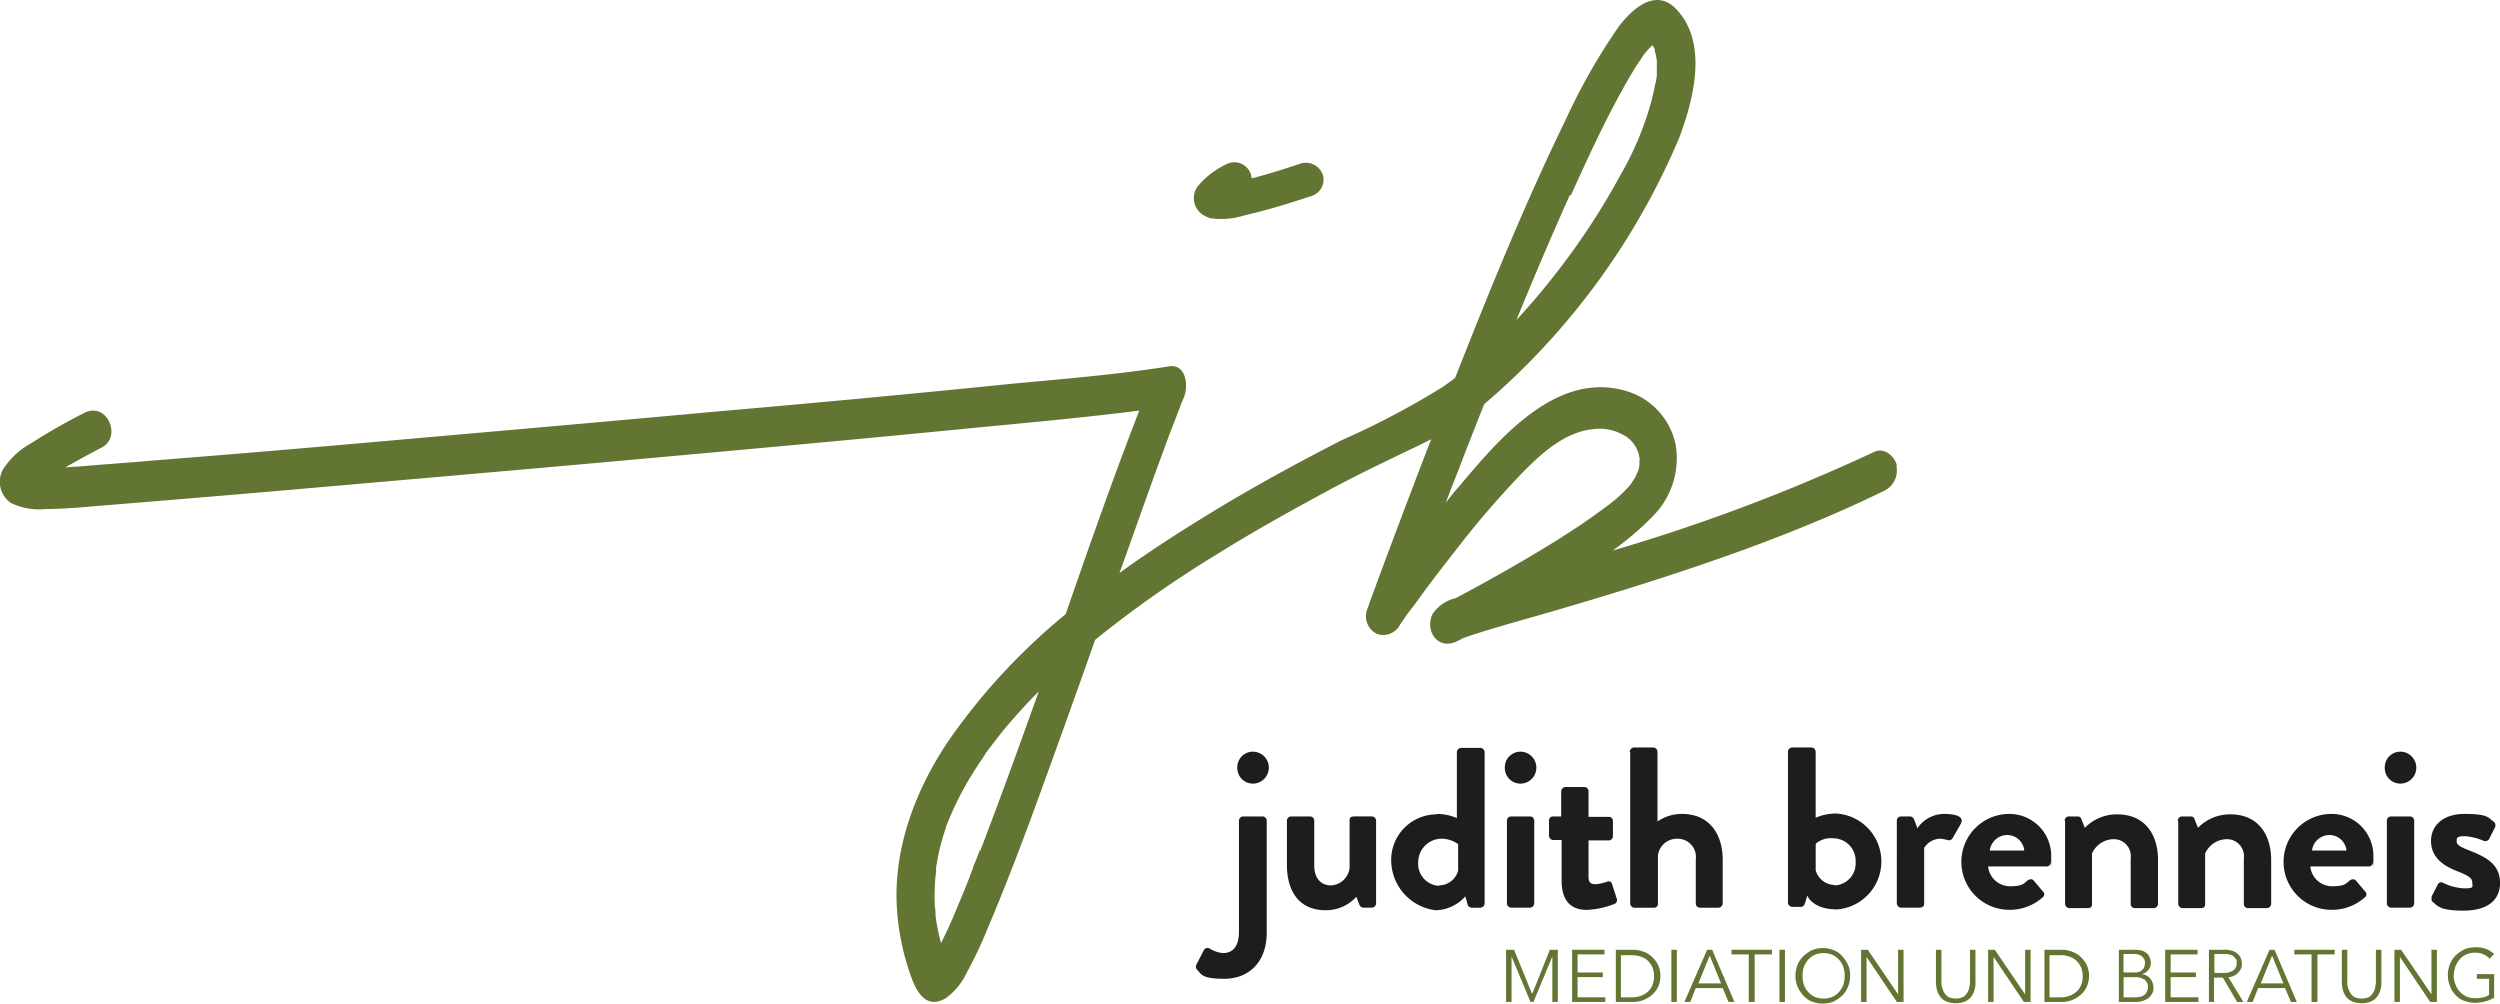 <?xml version="1.0" encoding="UTF-8"?>
<svg xmlns="http://www.w3.org/2000/svg" width="191" height="76.676" viewBox="0 0 191 76.676">
  <g id="Gruppe_5" data-name="Gruppe 5" transform="translate(-304 -31)">
    <g id="brenneis_4C_pos" transform="translate(34.258 -416.698)">
      <g id="Gruppe_1" data-name="Gruppe 1" transform="translate(269.742 447.698)">
        <path id="Pfad_1" data-name="Pfad 1" d="M554.652,490.494a5.783,5.783,0,0,0,2.764-.193c1.7-.386,3.374-.9,5.013-1.446a1.321,1.321,0,0,0,1-1.575,1.384,1.384,0,0,0-1.639-.964c-1.253.418-2.539.836-3.824,1.157a1.322,1.322,0,0,0-1.96-1.06,6.3,6.3,0,0,0-2.185,1.7,1.526,1.526,0,0,0,.868,2.346Z" transform="translate(-462.34 -473.848)" fill="#627532"></path>
        <path id="Pfad_2" data-name="Pfad 2" d="M414.66,483.241c-.161-.675-.964-1.382-1.7-1.028a140.608,140.608,0,0,1-20.02,7.552,22.23,22.23,0,0,0,3.085-2.635,6.267,6.267,0,0,0,1.735-5.463,5.421,5.421,0,0,0-3.953-4.146c-5.27-1.414-9.608,3.792-12.6,7.359-.353.386-.675.8-1,1.221.289-.8.611-1.607.932-2.41.643-1.7,1.318-3.406,1.992-5.11a54.651,54.651,0,0,0,14.911-20.374c1.093-2.924,2.217-7.23-.225-9.8-1.575-1.671-3.374-.032-4.4,1.318a46.228,46.228,0,0,0-4.017,7.038c-3.149,6.459-5.849,13.111-8.484,19.8-.321.257-.643.482-.964.707a62.494,62.494,0,0,1-7.68,4.049c-3.085,1.575-6.106,3.214-9.062,4.981-2.667,1.607-5.367,3.31-7.937,5.174,1.125-3.117,2.217-6.266,3.374-9.384.289-.8.578-1.575.9-2.378.129-.353.257-.675.386-1,0-.064.032-.1.032-.129a.2.2,0,0,1,.064-.128l.193-.482c.321-.835.129-2.507-1.189-2.282-4.049.643-8.162.964-12.212,1.35q-10.942,1.109-21.884,2.057c-8.066.739-16.1,1.446-24.166,2.153q-9.689.868-19.41,1.639c-1.864.161-3.728.289-5.592.45-.353,0-.675.064-1.028.064.9-.514,1.832-1.028,2.764-1.51,1.607-.836.386-3.567-1.35-2.635a45.493,45.493,0,0,0-4.049,2.314,6.021,6.021,0,0,0-2.057,1.864,1.955,1.955,0,0,0,.546,2.7,5,5,0,0,0,2.667.45c1.671,0,3.342-.193,5.013-.321q8.918-.723,17.835-1.51c8.13-.707,16.228-1.414,24.359-2.153,7.809-.707,15.586-1.414,23.395-2.185,4.306-.418,8.612-.8,12.918-1.35-1.992,5.142-3.824,10.348-5.624,15.554a47.677,47.677,0,0,0-8.837,9.512c-2.6,3.792-4.37,8.387-4.049,13.047a19.026,19.026,0,0,0,.771,4.21c.418,1.318,1.093,3.663,2.956,2.571a5.04,5.04,0,0,0,1.607-1.96,32.93,32.93,0,0,0,1.607-3.406c1.543-3.631,2.924-7.327,4.274-11.055,1.318-3.631,2.635-7.295,3.921-10.958a85.906,85.906,0,0,1,9.287-6.524c2.828-1.767,5.72-3.374,8.644-4.949,1.671-.9,3.374-1.735,5.11-2.571.868-.418,1.767-.836,2.635-1.285-1.575,4.081-3.117,8.162-4.628,12.276-.1.257-.193.546-.289.8a1.508,1.508,0,0,0,.771,1.8,1.444,1.444,0,0,0,1.767-.707c.129-.193.257-.354.353-.514a6.538,6.538,0,0,1,.418-.578.7.7,0,0,1,.129-.161c.129-.161.257-.353.386-.514,1.125-1.575,2.314-3.085,3.5-4.6,1.414-1.8,2.924-3.535,4.5-5.174,1.51-1.542,3.31-3.214,5.559-3.406a3.668,3.668,0,0,1,2.153.418,2.334,2.334,0,0,1,1.189,1.35,2.025,2.025,0,0,1,.1.418c.032.225.032,0,0,.289a1.685,1.685,0,0,1-.193.932c0-.064-.064.161-.064.161a2.824,2.824,0,0,1-.193.321c-.032.064-.1.161-.129.225-.161.193-.321.386-.514.578a10.751,10.751,0,0,1-1.285,1.125c-.643.482-1.285.932-1.928,1.382-1.478,1-2.989,1.928-4.531,2.828Q383.6,492,380.95,493.4a2.908,2.908,0,0,0-1.767,1.221c-.611,1.318.45,2.8,1.9,2.057.161-.064.289-.161.45-.225.514-.193,1.028-.354,1.542-.514,1.767-.546,3.535-1.028,5.3-1.542,5.3-1.543,10.54-3.181,15.714-5.11,3.246-1.221,6.427-2.539,9.512-4.049a1.714,1.714,0,0,0,1.028-1.928Zm-24.9-20.631c1.318-2.892,2.635-5.784,4.21-8.548.289-.514.611-1.06.932-1.543l.386-.578h0a1.784,1.784,0,0,1,.193-.257c.161-.193.353-.386.514-.546,0,.064.064.1.1.161,0,.064.064.129.064.161h0v.032a1.594,1.594,0,0,0,.1.418,3.111,3.111,0,0,0,.064.386v.964a1.781,1.781,0,0,1-.064.578.477.477,0,0,1-.064.289c-.064.45-.193.9-.289,1.318a23.834,23.834,0,0,1-2.378,5.656,53.256,53.256,0,0,1-3.824,6.041,55.893,55.893,0,0,1-4.113,5.013c1.318-3.214,2.667-6.395,4.081-9.544ZM344.6,512.645c-.161.45-.321.868-.514,1.285v.064c-.032.1-.064.161-.1.257l-.289.771c-.289.739-.611,1.478-.9,2.185-.353.868-.739,1.7-1.157,2.539a14.57,14.57,0,0,1-.418-2.057c0-.225-.064-.675,0-.161a3.942,3.942,0,0,0-.064-.611c0-.418-.032-.836,0-1.221a10.344,10.344,0,0,1,.1-1.382v-.321c.032-.257.1-.514.129-.739a14.037,14.037,0,0,1,.386-1.575c.064-.257.161-.482.225-.739a2.227,2.227,0,0,1,.161-.418c0-.064.032-.1.064-.161h0a23.5,23.5,0,0,1,1.767-3.471c.193-.321.386-.611.578-.9.1-.161.225-.321.321-.482.032-.064.1-.128.129-.193h0v-.032c.514-.675,1.028-1.35,1.575-2.025.8-.932,1.639-1.864,2.507-2.732-1.446,4.081-2.924,8.13-4.467,12.179Z" transform="translate(-269.742 -447.699)" fill="#627532"></path>
      </g>
      <g id="Gruppe_2" data-name="Gruppe 2" transform="translate(361.112 504.804)">
        <path id="Pfad_3" data-name="Pfad 3" d="M557.357,631.67a.322.322,0,0,1,.321-.321h1.478a.322.322,0,0,1,.321.321v8.548c0,2.314-1.414,3.535-3.246,3.535s-1.767-.418-2.057-.675a.341.341,0,0,1-.064-.418l.578-1.125a.33.33,0,0,1,.418-.1,2.288,2.288,0,0,0,1.028.353c.8,0,1.221-.578,1.221-1.607v-8.548Zm-.129-4.049a1.194,1.194,0,0,1,1.189-1.221,1.221,1.221,0,0,1,0,2.442A1.194,1.194,0,0,1,557.228,627.621Z" transform="translate(-554.069 -626.079)" fill="#1d1d1b"></path>
        <path id="Pfad_4" data-name="Pfad 4" d="M575.7,642.121a.322.322,0,0,1,.321-.321h1.446a.322.322,0,0,1,.321.321v3.438c0,.932.482,1.51,1.285,1.51a1.513,1.513,0,0,0,1.414-1.318v-3.631c0-.257.1-.321.386-.321h1.318a.322.322,0,0,1,.321.321v6.331a.346.346,0,0,1-.321.321h-.643a.346.346,0,0,1-.321-.257l-.225-.578a3.114,3.114,0,0,1-2.346,1.028c-2.185,0-2.956-1.671-2.956-3.439Z" transform="translate(-568.749 -636.53)" fill="#1d1d1b"></path>
        <path id="Pfad_5" data-name="Pfad 5" d="M603.971,630.545a3.834,3.834,0,0,1,1.543.321v-5.045a.346.346,0,0,1,.321-.321h1.478a.346.346,0,0,1,.321.321V637.39a.346.346,0,0,1-.321.321h-.675a.344.344,0,0,1-.321-.321l-.161-.546a3.087,3.087,0,0,1-2.282,1.06,3.865,3.865,0,0,1-3.374-3.663,3.482,3.482,0,0,1,3.471-3.663Zm.161,5.463a1.531,1.531,0,0,0,1.478-1.125v-2.025a2.161,2.161,0,0,0-1.35-.418,1.8,1.8,0,0,0-1.7,1.8,1.681,1.681,0,0,0,1.607,1.8Z" transform="translate(-585.579 -625.468)" fill="#1d1d1b"></path>
        <path id="Pfad_6" data-name="Pfad 6" d="M627.5,627.621a1.194,1.194,0,0,1,1.189-1.221,1.221,1.221,0,0,1,0,2.442A1.194,1.194,0,0,1,627.5,627.621Zm.161,4.049a.322.322,0,0,1,.321-.321h1.446a.322.322,0,0,1,.321.321V638a.346.346,0,0,1-.321.321h-1.446a.346.346,0,0,1-.321-.321Z" transform="translate(-603.902 -626.079)" fill="#1d1d1b"></path>
        <path id="Pfad_7" data-name="Pfad 7" d="M638.932,638.849h-.61a.346.346,0,0,1-.321-.321v-1.157a.3.3,0,0,1,.321-.321h.61v-1.928a.346.346,0,0,1,.321-.321H640.7a.322.322,0,0,1,.322.321v1.96h1.542a.3.3,0,0,1,.321.321v1.157a.322.322,0,0,1-.321.321h-1.542v2.8c0,.482.257.546.546.546a3.151,3.151,0,0,0,.868-.193.269.269,0,0,1,.386.193l.354,1.093a.309.309,0,0,1-.193.418,6.347,6.347,0,0,1-2.089.45c-1.35,0-1.928-.836-1.928-2.25v-3.085Z" transform="translate(-611.028 -631.779)" fill="#1d1d1b"></path>
        <path id="Pfad_8" data-name="Pfad 8" d="M657.2,625.721a.346.346,0,0,1,.321-.321H659a.346.346,0,0,1,.321.321v5.334a3.274,3.274,0,0,1,1.864-.578c2.217,0,3.117,1.7,3.117,3.471v3.374a.346.346,0,0,1-.321.321h-1.414a.322.322,0,0,1-.321-.321v-3.374a1.391,1.391,0,0,0-1.382-1.575,1.471,1.471,0,0,0-1.51,1.253v3.7c0,.193-.1.321-.353.321h-1.446a.346.346,0,0,1-.321-.321V625.753Z" transform="translate(-624.058 -625.4)" fill="#1d1d1b"></path>
        <path id="Pfad_9" data-name="Pfad 9" d="M694.8,625.721a.346.346,0,0,1,.321-.321H696.6a.346.346,0,0,1,.321.321v5.045a4.123,4.123,0,0,1,1.543-.321,3.672,3.672,0,0,1,.1,7.327c-1.928,0-2.282-1.06-2.282-1.06l-.161.546c-.064.193-.161.321-.321.321h-.675a.346.346,0,0,1-.321-.321V625.689Zm3.567,10.219a1.681,1.681,0,0,0,1.607-1.8,1.717,1.717,0,0,0-1.7-1.8,1.774,1.774,0,0,0-1.35.418v2.025a1.531,1.531,0,0,0,1.478,1.125Z" transform="translate(-649.575 -625.4)" fill="#1d1d1b"></path>
        <path id="Pfad_10" data-name="Pfad 10" d="M720.7,641.714a.322.322,0,0,1,.321-.321h.675a.35.35,0,0,1,.321.225l.257.675a2.478,2.478,0,0,1,1.992-1.093c1.093,0,1.542.257,1.35.707l-.643,1.125a.33.33,0,0,1-.418.161,3.729,3.729,0,0,0-.514-.1,1.475,1.475,0,0,0-1.253.707v4.242c0,.257-.161.321-.418.321h-1.35a.346.346,0,0,1-.321-.321Z" transform="translate(-667.152 -636.123)" fill="#1d1d1b"></path>
        <path id="Pfad_11" data-name="Pfad 11" d="M739.667,641.2a3.2,3.2,0,0,1,3.278,3.246c0,1.9,0,.354-.032.482a.317.317,0,0,1-.321.289h-4.467a1.681,1.681,0,0,0,1.671,1.51c1,0,1.06-.225,1.35-.45.161-.1.321-.129.45,0l.707.836a.287.287,0,0,1,0,.45,3.764,3.764,0,0,1-2.6.964,3.664,3.664,0,0,1-.032-7.327Zm1.221,2.8a1.319,1.319,0,0,0-1.285-1.189,1.356,1.356,0,0,0-1.35,1.189Z" transform="translate(-677.603 -636.123)" fill="#1d1d1b"></path>
        <path id="Pfad_12" data-name="Pfad 12" d="M760.6,641.782a.322.322,0,0,1,.321-.321h.675a.281.281,0,0,1,.289.225l.257.643a3.412,3.412,0,0,1,2.474-1.028c2.217,0,3.117,1.671,3.117,3.471v3.374a.346.346,0,0,1-.321.321h-1.446a.322.322,0,0,1-.321-.321v-3.471a1.3,1.3,0,0,0-1.318-1.478,1.847,1.847,0,0,0-1.639,1.093v3.856c0,.257-.1.321-.45.321h-1.285a.346.346,0,0,1-.321-.321v-6.331Z" transform="translate(-694.23 -636.19)" fill="#1d1d1b"></path>
        <path id="Pfad_13" data-name="Pfad 13" d="M787.5,641.782a.322.322,0,0,1,.321-.321h.675a.282.282,0,0,1,.289.225l.257.643a3.412,3.412,0,0,1,2.474-1.028c2.217,0,3.117,1.671,3.117,3.471v3.374a.346.346,0,0,1-.321.321h-1.446a.322.322,0,0,1-.321-.321v-3.471a1.3,1.3,0,0,0-1.318-1.478,1.847,1.847,0,0,0-1.639,1.093v3.856c0,.257-.1.321-.45.321h-1.285a.346.346,0,0,1-.321-.321v-6.331Z" transform="translate(-712.486 -636.19)" fill="#1d1d1b"></path>
        <path id="Pfad_14" data-name="Pfad 14" d="M816.267,641.2a3.2,3.2,0,0,1,3.278,3.246c0,1.9,0,.354-.032.482a.317.317,0,0,1-.321.289h-4.467a1.681,1.681,0,0,0,1.671,1.51c1,0,1.061-.225,1.35-.45.161-.1.321-.129.45,0l.707.836a.287.287,0,0,1,0,.45,3.764,3.764,0,0,1-2.6.964,3.664,3.664,0,0,1-.032-7.327Zm1.221,2.8a1.319,1.319,0,0,0-1.285-1.189,1.356,1.356,0,0,0-1.35,1.189Z" transform="translate(-729.587 -636.123)" fill="#1d1d1b"></path>
        <path id="Pfad_15" data-name="Pfad 15" d="M836.7,627.621a1.194,1.194,0,0,1,1.189-1.221,1.221,1.221,0,0,1,0,2.442A1.194,1.194,0,0,1,836.7,627.621Zm.161,4.049a.322.322,0,0,1,.321-.321h1.446a.322.322,0,0,1,.321.321V638a.346.346,0,0,1-.321.321h-1.446a.346.346,0,0,1-.321-.321Z" transform="translate(-745.875 -626.079)" fill="#1d1d1b"></path>
        <path id="Pfad_16" data-name="Pfad 16" d="M847.732,647.531l.482-.932a.284.284,0,0,1,.418-.129,4.032,4.032,0,0,0,1.607.418c.8,0,.611-.129.611-.45s-.257-.514-1.157-.868c-1.35-.514-1.992-1.253-1.992-2.314s.8-2.057,2.571-2.057,1.8.289,2.153.546a.365.365,0,0,1,.161.482l-.45.9a.365.365,0,0,1-.418.129,4.4,4.4,0,0,0-1.446-.354c-.643,0-.611.161-.611.418s.321.418.964.675c1.35.514,2.346,1.093,2.346,2.474s-1.028,2.121-2.8,2.121-1.96-.353-2.314-.643a.3.3,0,0,1-.1-.354Z" transform="translate(-753.34 -636.123)" fill="#1d1d1b"></path>
      </g>
      <g id="Gruppe_3" data-name="Gruppe 3" transform="translate(384.806 520.068)">
        <path id="Pfad_17" data-name="Pfad 17" d="M629.825,676.81h0l1.318-3.31h.611v3.985h-.418v-3.471h0l-1.446,3.471h-.225l-1.446-3.471h0v3.471H627.8V673.5h.611l1.35,3.31Z" transform="translate(-627.8 -673.307)" fill="#627532"></path>
        <path id="Pfad_18" data-name="Pfad 18" d="M643.918,677.131h2.121v.353H643.5V673.5h2.474v.353h-2.057v1.382h1.928v.353h-1.928v1.543Z" transform="translate(-638.455 -673.307)" fill="#627532"></path>
        <path id="Pfad_19" data-name="Pfad 19" d="M653.9,673.5h1.318a1.993,1.993,0,0,1,.739.129,1.764,1.764,0,0,1,.675.386,2.249,2.249,0,0,1,.482.611,2.049,2.049,0,0,1,0,1.735,1.847,1.847,0,0,1-.482.611,2.312,2.312,0,0,1-.675.386,1.992,1.992,0,0,1-.739.129H653.9V673.5Zm.386,3.631h.8a1.944,1.944,0,0,0,.771-.129,1.783,1.783,0,0,0,.546-.354,1.4,1.4,0,0,0,.321-.514,1.982,1.982,0,0,0,0-1.221,1.723,1.723,0,0,0-.321-.514,1.24,1.24,0,0,0-.546-.354,1.945,1.945,0,0,0-.771-.129h-.8v3.214Z" transform="translate(-645.513 -673.307)" fill="#627532"></path>
        <path id="Pfad_20" data-name="Pfad 20" d="M667.518,677.485H667.1V673.5h.418Z" transform="translate(-654.471 -673.307)" fill="#627532"></path>
        <path id="Pfad_21" data-name="Pfad 21" d="M670.65,677.485h-.45l1.735-3.985h.386l1.7,3.985h-.45l-.45-1.06h-2.057Zm.578-1.414H673l-.868-2.121-.868,2.121Z" transform="translate(-656.575 -673.307)" fill="#627532"></path>
        <path id="Pfad_22" data-name="Pfad 22" d="M683.135,677.485h-.418v-3.631H681.4V673.5h3.085v.354h-1.318v3.631Z" transform="translate(-664.175 -673.307)" fill="#627532"></path>
        <path id="Pfad_23" data-name="Pfad 23" d="M693.218,677.485H692.8V673.5h.418Z" transform="translate(-671.912 -673.307)" fill="#627532"></path>
        <path id="Pfad_24" data-name="Pfad 24" d="M700.778,675.221a2.416,2.416,0,0,1-.161.835,1.913,1.913,0,0,1-.45.675,2.9,2.9,0,0,1-.643.45,2.253,2.253,0,0,1-1.671,0,1.551,1.551,0,0,1-.643-.45,2.477,2.477,0,0,1-.45-.675,2.253,2.253,0,0,1,0-1.671,1.914,1.914,0,0,1,.45-.675,2.9,2.9,0,0,1,.643-.45,2.253,2.253,0,0,1,1.671,0,1.552,1.552,0,0,1,.643.45,2.477,2.477,0,0,1,.45.675A1.849,1.849,0,0,1,700.778,675.221Zm-.418,0a2.447,2.447,0,0,0-.1-.675,1.624,1.624,0,0,0-.835-.932,1.836,1.836,0,0,0-1.35,0,1.549,1.549,0,0,0-.514.386,1.881,1.881,0,0,0-.321.546,2.135,2.135,0,0,0-.1.675,2.282,2.282,0,0,0,.1.675,1.623,1.623,0,0,0,.835.932,1.836,1.836,0,0,0,1.35,0,1.547,1.547,0,0,0,.514-.385,1.88,1.88,0,0,0,.321-.546A2.284,2.284,0,0,0,700.36,675.221Z" transform="translate(-674.491 -673.036)" fill="#627532"></path>
        <path id="Pfad_25" data-name="Pfad 25" d="M715.028,676.906h0V673.5h.418v3.985h-.514l-2.314-3.439h0v3.439H712.2V673.5h.514Z" transform="translate(-685.078 -673.307)" fill="#627532"></path>
        <path id="Pfad_26" data-name="Pfad 26" d="M731.478,677.581a1.677,1.677,0,0,1-.739-.161,1.069,1.069,0,0,1-.45-.386,1.476,1.476,0,0,1-.225-.514,3.207,3.207,0,0,1-.064-.514V673.5h.418v2.442a1.25,1.25,0,0,0,.064.482,1.666,1.666,0,0,0,.193.418.911.911,0,0,0,.321.289,1.419,1.419,0,0,0,1.028,0,.7.7,0,0,0,.321-.289,1,1,0,0,0,.193-.418,2.484,2.484,0,0,0,.064-.482V673.5h.418v2.507a1.414,1.414,0,0,1-.064.514,1.475,1.475,0,0,1-.225.514,1.069,1.069,0,0,1-.45.386,1.677,1.677,0,0,1-.739.161Z" transform="translate(-697.158 -673.307)" fill="#627532"></path>
        <path id="Pfad_27" data-name="Pfad 27" d="M745.228,676.906h0V673.5h.418v3.985h-.514l-2.314-3.439h0v3.439H742.4V673.5h.514Z" transform="translate(-705.573 -673.307)" fill="#627532"></path>
        <path id="Pfad_28" data-name="Pfad 28" d="M755.8,673.5h1.318a1.993,1.993,0,0,1,.739.129,1.765,1.765,0,0,1,.675.386,2.247,2.247,0,0,1,.482.611,2.048,2.048,0,0,1,0,1.735,1.846,1.846,0,0,1-.482.611,2.312,2.312,0,0,1-.675.386,1.992,1.992,0,0,1-.739.129H755.8V673.5Zm.386,3.631h.8a1.944,1.944,0,0,0,.771-.129,1.783,1.783,0,0,0,.546-.354,1.4,1.4,0,0,0,.321-.514,1.981,1.981,0,0,0,0-1.221,1.724,1.724,0,0,0-.321-.514,1.241,1.241,0,0,0-.546-.354,1.945,1.945,0,0,0-.771-.129h-.8v3.214Z" transform="translate(-714.667 -673.307)" fill="#627532"></path>
        <path id="Pfad_29" data-name="Pfad 29" d="M773.4,673.5h1.189a2.119,2.119,0,0,1,.45.032.948.948,0,0,1,.418.161.7.7,0,0,1,.289.321,1.064,1.064,0,0,1,.129.482.873.873,0,0,1-.193.546.946.946,0,0,1-.514.321h0a.956.956,0,0,1,.643.321,1.059,1.059,0,0,1,.257.707.711.711,0,0,1-.1.45,1,1,0,0,1-.289.353,1.963,1.963,0,0,1-.45.225,1.877,1.877,0,0,1-.611.064h-1.189V673.5Zm.418,1.735h.8a.89.89,0,0,0,.289-.032.4.4,0,0,0,.257-.129c.064-.064.161-.129.193-.225a.949.949,0,0,0,.064-.321.528.528,0,0,0-.064-.321,1.4,1.4,0,0,0-.193-.225,1.144,1.144,0,0,0-.289-.129,1.324,1.324,0,0,0-.386-.032h-.707V675.2Zm0,1.9h.739a1.7,1.7,0,0,0,.418-.032.674.674,0,0,0,.353-.129.446.446,0,0,0,.225-.257.648.648,0,0,0,.1-.353.706.706,0,0,0-.257-.578,1.3,1.3,0,0,0-.771-.193h-.836v1.542Z" transform="translate(-726.611 -673.307)" fill="#627532"></path>
        <path id="Pfad_30" data-name="Pfad 30" d="M784.918,677.131h2.121v.353H784.5V673.5h2.474v.353h-2.057v1.382h1.928v.353h-1.928v1.543Z" transform="translate(-734.144 -673.307)" fill="#627532"></path>
        <path id="Pfad_31" data-name="Pfad 31" d="M795.318,677.485H794.9V673.5h1.157a1.5,1.5,0,0,1,.546.064.841.841,0,0,1,.418.193.912.912,0,0,1,.289.321,1.072,1.072,0,0,1,.1.482.642.642,0,0,1-.064.386,1.129,1.129,0,0,1-.546.546.889.889,0,0,1-.418.1l1.157,1.9h-.482l-1.093-1.864h-.675v1.864Zm0-2.217h.707a1.194,1.194,0,0,0,.739-.193.643.643,0,0,0,.257-.546c0-.257,0-.257-.064-.321a1.4,1.4,0,0,0-.193-.225.963.963,0,0,0-.321-.129,1.7,1.7,0,0,0-.418-.032h-.707v1.414Z" transform="translate(-741.202 -673.307)" fill="#627532"></path>
        <path id="Pfad_32" data-name="Pfad 32" d="M804.35,677.485h-.45l1.735-3.985h.386l1.7,3.985h-.45l-.45-1.06h-2.057Zm.578-1.414H806.7l-.868-2.121-.868,2.121Z" transform="translate(-747.309 -673.307)" fill="#627532"></path>
        <path id="Pfad_33" data-name="Pfad 33" d="M816.935,677.485h-.418v-3.631H815.2V673.5h3.085v.354h-1.318v3.631Z" transform="translate(-754.978 -673.307)" fill="#627532"></path>
        <path id="Pfad_34" data-name="Pfad 34" d="M827.978,677.581a1.676,1.676,0,0,1-.739-.161,1.069,1.069,0,0,1-.45-.386,1.475,1.475,0,0,1-.225-.514,3.207,3.207,0,0,1-.064-.514V673.5h.418v2.442a1.247,1.247,0,0,0,.064.482,1.67,1.67,0,0,0,.193.418.912.912,0,0,0,.321.289,1.419,1.419,0,0,0,1.028,0,.7.7,0,0,0,.321-.289,1,1,0,0,0,.193-.418,2.484,2.484,0,0,0,.064-.482V673.5h.418v2.507a1.414,1.414,0,0,1-.064.514,1.476,1.476,0,0,1-.225.514,1.067,1.067,0,0,1-.45.386,1.676,1.676,0,0,1-.739.161Z" transform="translate(-762.647 -673.307)" fill="#627532"></path>
        <path id="Pfad_35" data-name="Pfad 35" d="M841.828,676.906h0V673.5h.418v3.985h-.514l-2.314-3.439h0v3.439H839V673.5h.514Z" transform="translate(-771.13 -673.307)" fill="#627532"></path>
        <path id="Pfad_36" data-name="Pfad 36" d="M854.914,673.8a1.343,1.343,0,0,0-.482-.354,1.438,1.438,0,0,0-.643-.129,1.58,1.58,0,0,0-.675.129,1.548,1.548,0,0,0-.514.386,1.881,1.881,0,0,0-.321.546,2.1,2.1,0,0,0-.129.675,1.58,1.58,0,0,0,.129.675,1.625,1.625,0,0,0,.836.932,1.583,1.583,0,0,0,.675.129,1.876,1.876,0,0,0,.611-.064,1.179,1.179,0,0,0,.45-.193V675.31h-.932v-.354h1.318v1.8a2.731,2.731,0,0,1-.707.289,3.169,3.169,0,0,1-.771.1,2.565,2.565,0,0,1-.836-.161,1.552,1.552,0,0,1-.643-.45,1.837,1.837,0,0,1-.418-.675,2.253,2.253,0,0,1,0-1.671,1.915,1.915,0,0,1,.45-.675,2.9,2.9,0,0,1,.643-.45,2.279,2.279,0,0,1,.836-.161,2.177,2.177,0,0,1,.836.129,1.977,1.977,0,0,1,.611.386l-.289.289Z" transform="translate(-779.749 -672.9)" fill="#627532"></path>
      </g>
    </g>
  </g>
</svg>

